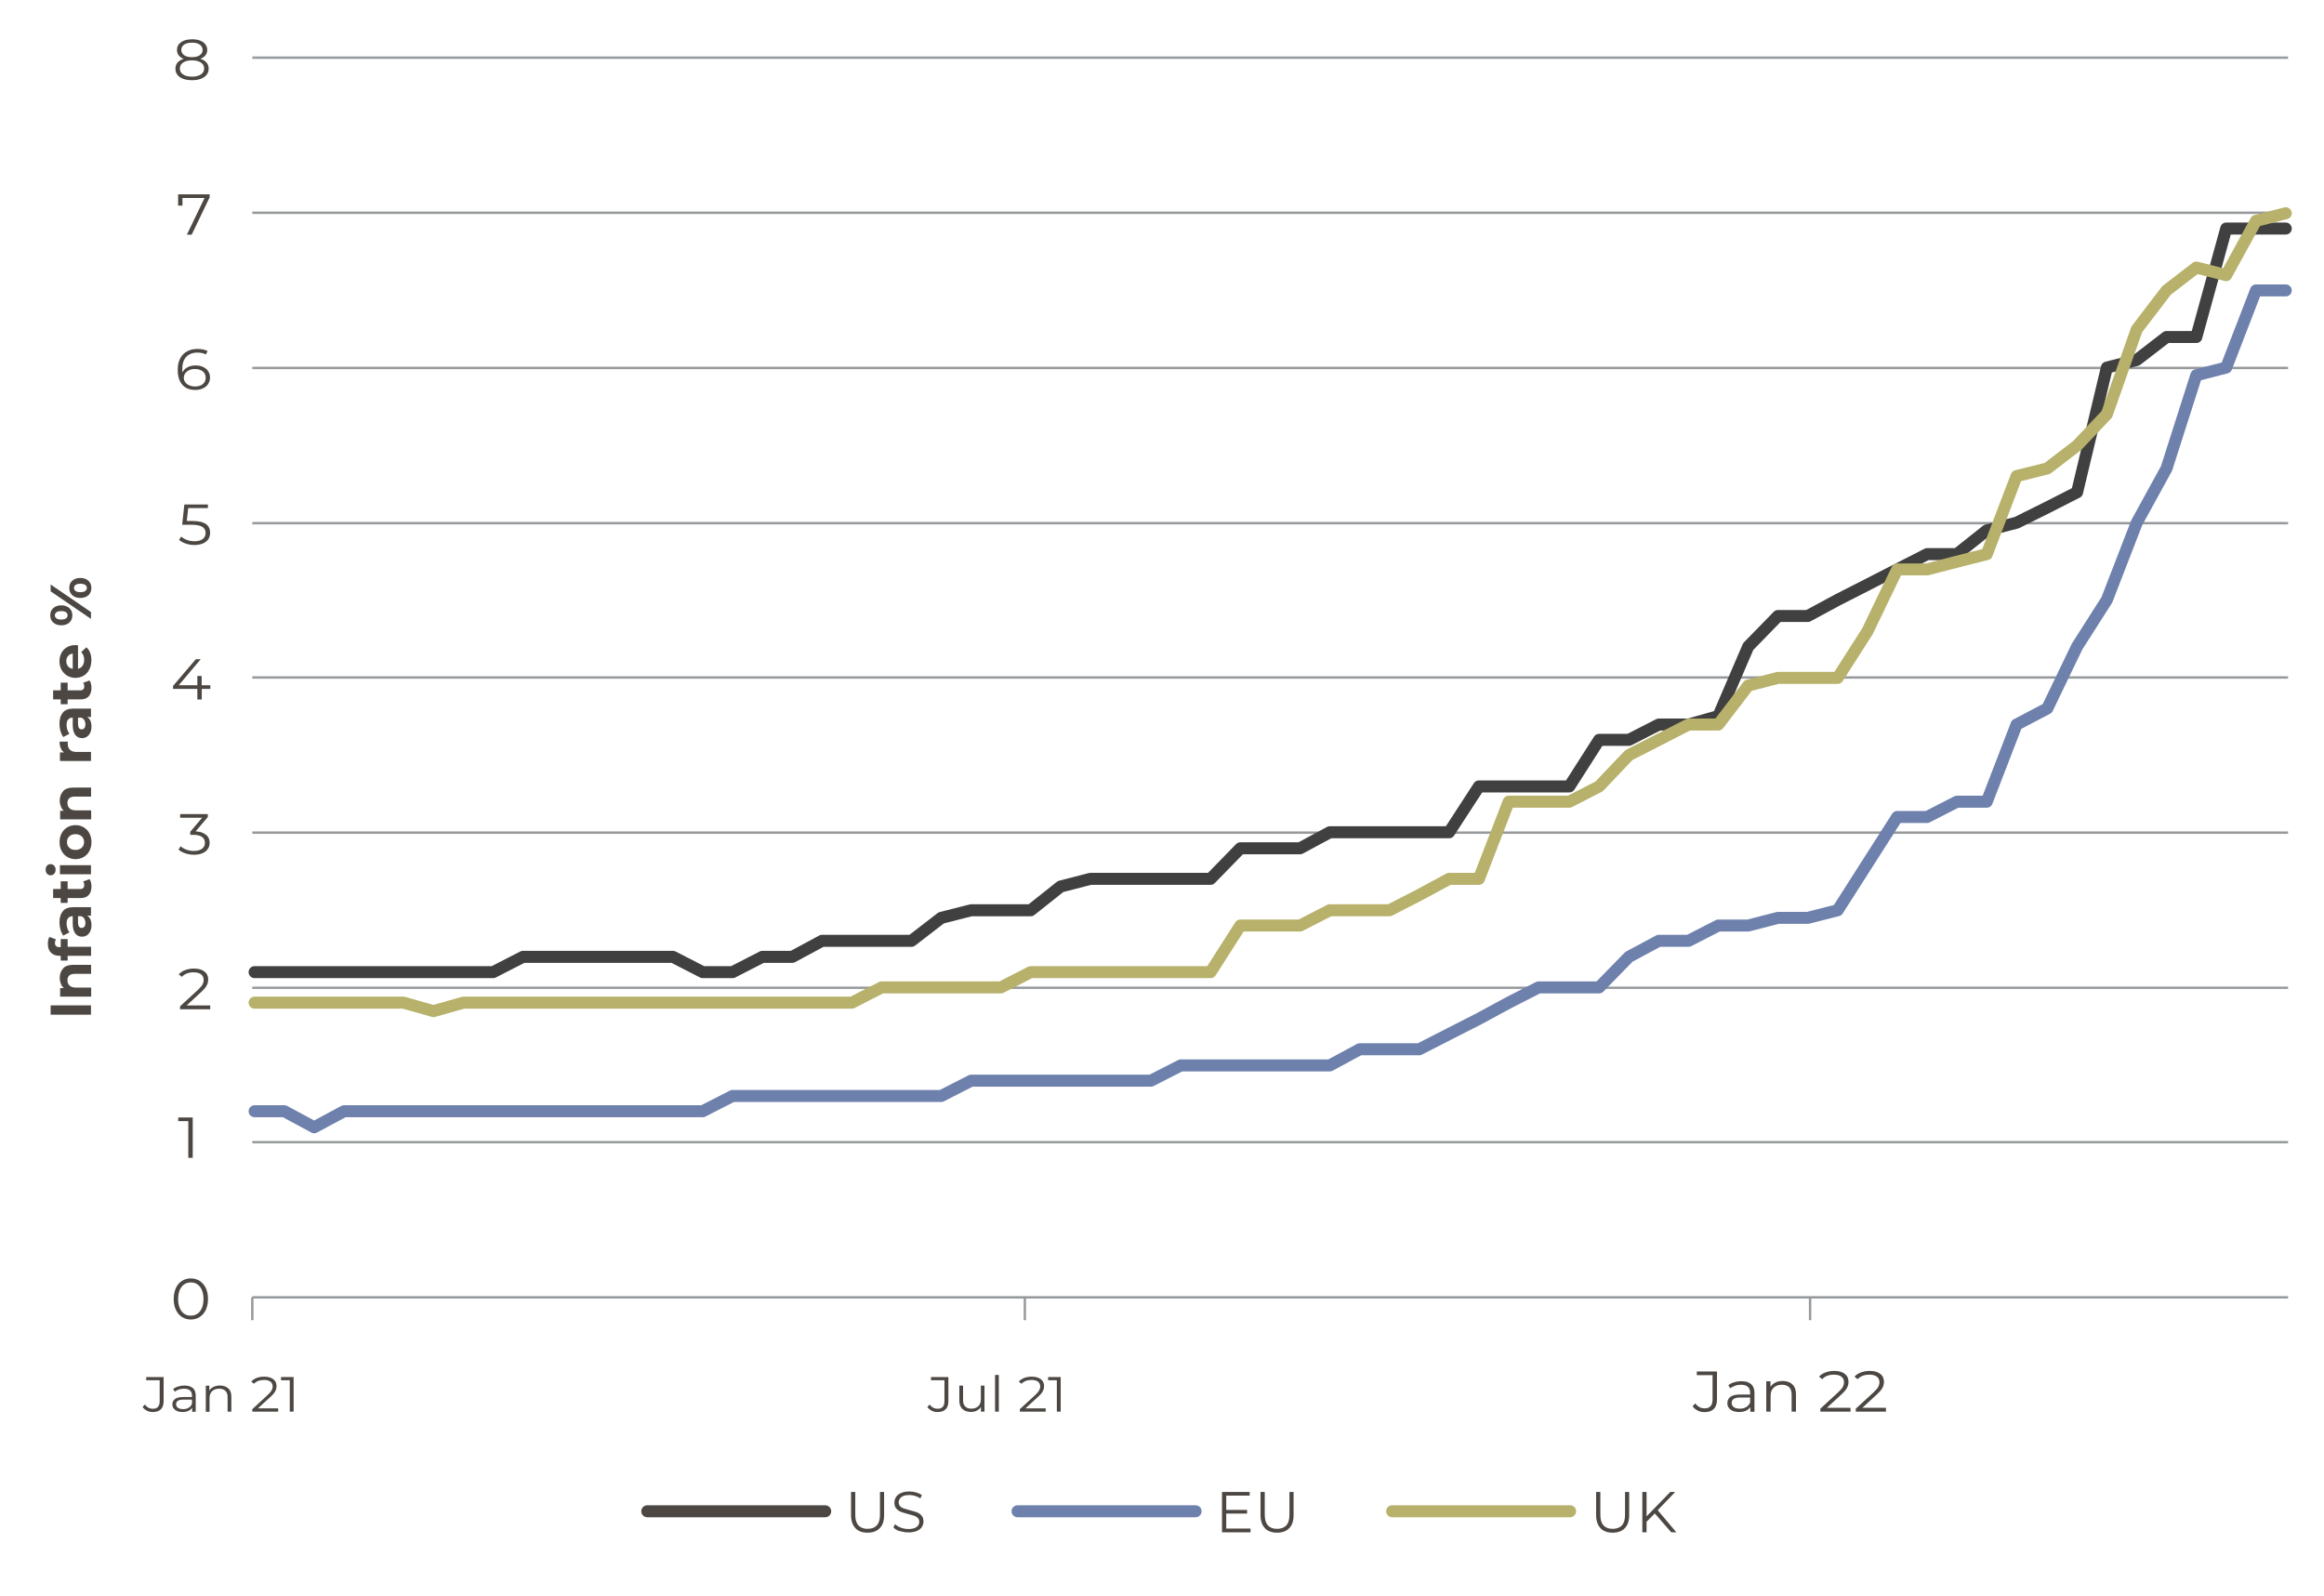 <?xml version="1.0" encoding="UTF-8"?><svg xmlns="http://www.w3.org/2000/svg" viewBox="0 0 241.89 166.11"><defs><style>.c{stroke:#404040;}.c,.d,.e,.f,.g{fill:none;stroke-linejoin:round;}.c,.e,.f,.g{stroke-linecap:round;stroke-width:1.25px;}.d{stroke:#979a9c;stroke-width:.25px;}.e{stroke:#4c4742;}.f{stroke:#b7b16b;}.g{stroke:#6e81ac;}.h{fill:#4c4742;}</style></defs><g id="a"><path class="d" d="M26.26,118.89H238.15M26.26,102.82H238.15M26.26,86.67H238.15M26.26,70.52H238.15M26.26,54.46H238.15M26.26,38.3H238.15M26.26,22.15H238.15M26.26,6H238.15"/><line class="d" x1="26.26" y1="135.04" x2="238.15" y2="135.04"/><path class="d" d="M26.26,135.04v2.38m80.41-2.38v2.38m81.73-2.38v2.38"/><polyline class="c" points="26.5 101.19 29.6 101.19 32.7 101.19 35.81 101.19 38.91 101.19 42.01 101.19 45.12 101.19 48.22 101.19 51.33 101.19 54.43 99.6 57.53 99.6 60.64 99.6 63.74 99.6 66.94 99.6 70.04 99.6 73.14 101.19 76.25 101.19 79.35 99.6 82.46 99.6 85.56 97.93 88.66 97.93 91.77 97.93 94.87 97.93 97.97 95.54 101.08 94.75 104.18 94.75 107.28 94.75 110.39 92.28 113.49 91.48 116.69 91.48 119.79 91.48 122.9 91.48 126 91.48 129.1 88.3 132.21 88.3 135.31 88.3 138.41 86.63 141.52 86.63 144.62 86.63 147.72 86.63 150.83 86.63 153.93 81.86 157.03 81.86 160.14 81.86 163.34 81.86 166.44 77.01 169.54 77.01 172.65 75.42 175.75 75.42 178.85 74.54 181.96 67.3 185.06 64.12 188.16 64.12 191.27 62.44 194.37 60.86 197.47 59.27 200.58 57.68 203.68 57.68 206.79 55.21 209.89 54.41 213.09 52.82 216.19 51.24 219.29 38.26 222.4 37.47 225.5 35.08 228.6 35.08 231.71 23.79 234.81 23.79 237.91 23.79"/><polyline class="g" points="26.5 115.67 29.6 115.67 32.7 117.34 35.81 115.67 38.91 115.67 42.01 115.67 45.12 115.67 48.22 115.67 51.33 115.67 54.43 115.67 57.53 115.67 60.64 115.67 63.74 115.67 66.94 115.67 70.04 115.67 73.14 115.67 76.25 114.08 79.35 114.08 82.46 114.08 85.56 114.08 88.66 114.08 91.77 114.08 94.87 114.08 97.97 114.08 101.08 112.49 104.18 112.49 107.28 112.49 110.39 112.49 113.49 112.49 116.69 112.49 119.79 112.49 122.9 110.9 126 110.9 129.1 110.9 132.21 110.9 135.31 110.9 138.41 110.9 141.52 109.22 144.62 109.22 147.72 109.22 150.83 107.63 153.93 106.05 157.03 104.37 160.14 102.78 163.34 102.78 166.44 102.78 169.54 99.6 172.65 97.93 175.75 97.93 178.85 96.34 181.96 96.34 185.06 95.54 188.16 95.54 191.27 94.75 194.37 89.89 197.47 85.04 200.58 85.04 203.68 83.45 206.79 83.45 209.89 75.42 213.09 73.74 216.19 67.3 219.29 62.44 222.4 54.41 225.5 48.76 228.6 39.06 231.71 38.26 234.81 30.23 237.91 30.23"/><polyline class="f" points="26.5 104.37 29.6 104.37 32.7 104.37 35.81 104.37 38.91 104.37 42.01 104.37 45.12 105.25 48.22 104.37 51.33 104.37 54.43 104.37 57.53 104.37 60.64 104.37 63.74 104.37 66.94 104.37 70.04 104.37 73.14 104.37 76.25 104.37 79.35 104.37 82.46 104.37 85.56 104.37 88.66 104.37 91.77 102.78 94.87 102.78 97.97 102.78 101.08 102.78 104.18 102.78 107.28 101.19 110.39 101.19 113.49 101.19 116.69 101.19 119.79 101.19 122.9 101.19 126 101.19 129.1 96.34 132.21 96.34 135.31 96.34 138.41 94.75 141.52 94.75 144.62 94.75 147.72 93.16 150.83 91.48 153.93 91.48 157.03 83.45 160.14 83.45 163.34 83.45 166.44 81.86 169.54 78.6 172.65 77.01 175.75 75.42 178.85 75.42 181.96 71.36 185.06 70.56 188.16 70.56 191.27 70.56 194.37 65.71 197.47 59.27 200.58 59.27 203.68 58.47 206.79 57.68 209.89 49.56 213.09 48.76 216.19 46.38 219.29 43.12 222.4 34.29 225.5 30.23 228.6 27.85 231.71 28.64 234.81 22.99 237.91 22.2"/><path class="h" d="M18.94,137.09c-.27-.17-.48-.42-.63-.74-.15-.32-.23-.7-.23-1.14s.08-.81,.23-1.14c.15-.32,.36-.57,.63-.74s.58-.26,.92-.26,.65,.09,.92,.26,.48,.42,.64,.74c.15,.32,.23,.7,.23,1.14s-.08,.81-.23,1.14c-.15,.32-.37,.57-.64,.74-.27,.17-.58,.26-.92,.26s-.65-.09-.92-.26Zm1.61-.34c.2-.14,.35-.33,.46-.59,.11-.26,.17-.57,.17-.94s-.06-.68-.17-.94c-.11-.26-.27-.46-.46-.59-.2-.14-.43-.2-.69-.2s-.49,.07-.69,.2c-.2,.14-.35,.33-.46,.59-.11,.26-.17,.57-.17,.94s.06,.68,.17,.94c.11,.26,.27,.46,.46,.59,.2,.14,.43,.2,.69,.2s.49-.07,.69-.2Z"/><path class="h" d="M21.88,104.68v.38h-3.14v-.31l1.86-1.71c.23-.22,.39-.4,.48-.56,.08-.16,.12-.32,.12-.48,0-.25-.09-.44-.27-.58-.18-.14-.44-.21-.78-.21-.52,0-.93,.16-1.22,.47l-.33-.26c.17-.19,.4-.34,.67-.44s.58-.16,.92-.16c.46,0,.82,.1,1.08,.3,.27,.2,.4,.48,.4,.83,0,.22-.05,.42-.15,.62-.1,.2-.3,.43-.58,.69l-1.52,1.4h2.46Z"/><path class="h" d="M20.06,116.32v4.2h-.46v-3.82h-1.05v-.38h1.52Z"/><path class="h" d="M21.45,86.89c.25,.21,.37,.49,.37,.84,0,.24-.06,.45-.19,.64-.12,.19-.31,.33-.55,.44-.24,.11-.54,.16-.89,.16-.32,0-.63-.05-.92-.15-.29-.1-.52-.23-.69-.39l.22-.34c.15,.14,.35,.26,.59,.35,.25,.09,.51,.14,.79,.14,.37,0,.65-.08,.85-.23,.2-.15,.3-.36,.3-.62s-.1-.46-.3-.61c-.2-.15-.5-.22-.91-.22h-.32v-.32l1.24-1.46h-2.29v-.38h2.88v.31l-1.27,1.49c.47,.02,.83,.14,1.07,.36Z"/><path class="h" d="M21.9,71.71h-.9v1.1h-.46v-1.1h-2.53v-.31l2.37-2.78h.51l-2.29,2.71h1.94v-.97h.45v.97h.9v.38Z"/><path class="h" d="M21.43,54.54c.3,.22,.44,.52,.44,.92,0,.24-.06,.46-.18,.65s-.3,.34-.55,.45c-.24,.11-.54,.17-.9,.17-.32,0-.62-.05-.91-.15-.29-.1-.52-.23-.69-.39l.22-.34c.15,.14,.35,.26,.59,.35,.24,.09,.5,.14,.79,.14,.37,0,.66-.08,.86-.23,.2-.16,.3-.36,.3-.62,0-.29-.11-.51-.34-.65s-.61-.22-1.15-.22h-.95l.23-2.11h2.45v.38h-2.05l-.15,1.34h.58c.65,0,1.12,.11,1.42,.33Z"/><path class="h" d="M21.14,38.2c.23,.1,.41,.25,.53,.44s.19,.41,.19,.66-.07,.48-.2,.68c-.13,.2-.31,.35-.55,.45-.23,.11-.49,.16-.78,.16-.59,0-1.05-.18-1.36-.55-.32-.37-.47-.88-.47-1.55,0-.47,.08-.86,.26-1.19,.17-.32,.41-.57,.72-.73,.31-.17,.67-.25,1.07-.25,.44,0,.8,.08,1.06,.23l-.19,.35c-.21-.13-.5-.2-.87-.2-.49,0-.88,.15-1.16,.44s-.42,.72-.42,1.28c0,.1,0,.21,.02,.34,.11-.23,.29-.41,.53-.53,.24-.13,.52-.19,.84-.19,.29,0,.56,.05,.78,.16Zm-.03,1.78c.2-.17,.3-.39,.3-.66s-.1-.5-.3-.66c-.2-.16-.48-.25-.82-.25-.23,0-.43,.04-.6,.12-.17,.08-.31,.19-.41,.33-.1,.14-.15,.3-.15,.47,0,.16,.05,.31,.14,.44,.09,.14,.23,.25,.41,.33s.39,.13,.64,.13c.32,0,.59-.08,.79-.25Z"/><path class="h" d="M21.82,20.23v.31l-1.87,3.89h-.5l1.84-3.82h-2.3v.79h-.45v-1.17h3.29Z"/><path class="h" d="M21.49,6.5c.15,.18,.23,.39,.23,.64s-.07,.46-.21,.64c-.14,.18-.34,.32-.6,.42s-.57,.15-.92,.15c-.54,0-.96-.11-1.27-.32-.31-.22-.46-.51-.46-.88,0-.25,.07-.46,.22-.64,.15-.17,.36-.3,.64-.39-.23-.08-.4-.2-.52-.36-.12-.16-.18-.35-.18-.56,0-.34,.14-.61,.43-.81,.28-.2,.66-.3,1.14-.3,.32,0,.59,.04,.83,.13,.24,.09,.42,.22,.55,.39,.13,.17,.2,.36,.2,.59s-.06,.4-.19,.56-.3,.28-.53,.36c.28,.09,.5,.22,.65,.4Zm-.58,1.25c.22-.15,.34-.36,.34-.62s-.11-.47-.34-.62-.53-.23-.93-.23-.7,.08-.92,.23c-.22,.15-.34,.35-.34,.62s.11,.47,.33,.62c.22,.15,.53,.23,.93,.23s.71-.08,.93-.23Zm-1.74-2c.2,.14,.47,.2,.81,.2s.62-.07,.81-.2c.2-.14,.3-.32,.3-.55s-.1-.42-.3-.56c-.2-.14-.47-.2-.81-.2s-.61,.07-.81,.2c-.2,.14-.3,.32-.3,.55s.1,.42,.29,.55Z"/><g><path class="h" d="M15.3,146.84c-.19-.09-.34-.22-.46-.38l.24-.26c.21,.29,.49,.44,.83,.44,.48,0,.71-.26,.71-.79v-2.18h-1.4v-.33h1.81v2.5c0,.38-.09,.66-.28,.85s-.47,.29-.84,.29c-.22,0-.42-.04-.61-.13Z"/><path class="h" d="M20.07,144.48c.2,.18,.3,.44,.3,.79v1.68h-.37v-.42c-.09,.14-.22,.25-.39,.33-.17,.08-.37,.12-.61,.12-.32,0-.58-.07-.77-.22-.19-.14-.29-.33-.29-.57s.09-.42,.27-.56c.18-.14,.46-.21,.85-.21h.92v-.16c0-.23-.07-.41-.21-.53-.14-.12-.34-.18-.61-.18-.18,0-.36,.03-.53,.08-.17,.06-.31,.13-.43,.23l-.18-.27c.15-.12,.32-.21,.53-.27,.2-.06,.42-.1,.65-.1,.38,0,.67,.09,.87,.27Zm-.44,2.06c.16-.09,.27-.23,.35-.41v-.44h-.91c-.49,0-.74,.16-.74,.48,0,.16,.06,.28,.19,.37,.13,.09,.31,.14,.54,.14s.41-.05,.56-.14Z"/><path class="h" d="M23.76,144.51c.21,.2,.32,.48,.32,.86v1.57h-.39v-1.53c0-.28-.08-.5-.23-.64s-.36-.22-.64-.22c-.31,0-.56,.09-.74,.26s-.27,.41-.27,.72v1.42h-.39v-2.71h.37v.5c.11-.16,.25-.29,.44-.38,.19-.09,.41-.14,.66-.14,.36,0,.65,.1,.86,.3Z"/><path class="h" d="M28.95,146.61v.33h-2.69v-.26l1.6-1.47c.2-.19,.34-.35,.41-.48,.07-.14,.11-.27,.11-.41,0-.21-.08-.38-.23-.5-.16-.12-.38-.18-.67-.18-.45,0-.8,.13-1.05,.4l-.28-.23c.15-.16,.34-.29,.57-.38,.23-.09,.49-.13,.79-.13,.39,0,.7,.09,.93,.26s.34,.41,.34,.71c0,.19-.04,.36-.13,.54-.09,.17-.25,.37-.5,.59l-1.31,1.2h2.11Z"/><path class="h" d="M30.56,143.34v3.6h-.4v-3.27h-.91v-.33h1.3Z"/></g><g><path class="h" d="M96.98,146.84c-.19-.09-.34-.22-.46-.38l.24-.26c.21,.29,.49,.44,.83,.44,.48,0,.71-.26,.71-.79v-2.18h-1.4v-.33h1.81v2.5c0,.38-.09,.66-.28,.85s-.47,.29-.84,.29c-.22,0-.42-.04-.61-.13Z"/><path class="h" d="M102.47,144.23v2.71h-.37v-.49c-.1,.16-.24,.29-.42,.38-.18,.09-.38,.14-.61,.14-.38,0-.67-.1-.89-.3-.22-.2-.33-.49-.33-.87v-1.57h.39v1.53c0,.28,.07,.5,.23,.65,.15,.15,.36,.22,.64,.22,.3,0,.54-.09,.72-.26,.18-.17,.26-.41,.26-.72v-1.42h.39Z"/><path class="h" d="M103.57,143.12h.39v3.82h-.39v-3.82Z"/><path class="h" d="M108.84,146.61v.33h-2.69v-.26l1.6-1.47c.2-.19,.34-.35,.41-.48,.07-.14,.11-.27,.11-.41,0-.21-.08-.38-.23-.5-.16-.12-.38-.18-.67-.18-.45,0-.8,.13-1.05,.4l-.28-.23c.15-.16,.34-.29,.57-.38,.23-.09,.49-.13,.79-.13,.39,0,.7,.09,.93,.26s.34,.41,.34,.71c0,.19-.04,.36-.13,.54-.09,.17-.25,.37-.5,.59l-1.31,1.2h2.11Z"/><path class="h" d="M110.4,143.34v3.6h-.4v-3.27h-.91v-.33h1.3Z"/></g><g><path class="h" d="M176.7,146.82c-.22-.1-.39-.25-.53-.44l.28-.3c.25,.34,.57,.52,.97,.52,.55,0,.83-.31,.83-.92v-2.54h-1.64v-.38h2.1v2.91c0,.44-.11,.77-.33,.99-.22,.22-.54,.33-.97,.33-.26,0-.49-.05-.71-.16Z"/><path class="h" d="M182.26,144.07c.23,.21,.35,.51,.35,.92v1.96h-.43v-.49c-.1,.16-.25,.29-.45,.38-.2,.09-.43,.14-.71,.14-.38,0-.67-.08-.9-.25s-.33-.39-.33-.67,.1-.48,.31-.65,.54-.25,.99-.25h1.07v-.19c0-.27-.08-.48-.24-.62-.16-.14-.4-.21-.71-.21-.21,0-.42,.03-.61,.1-.2,.07-.36,.16-.51,.27l-.2-.32c.17-.14,.38-.24,.61-.31,.24-.07,.49-.11,.75-.11,.44,0,.78,.1,1.01,.31Zm-.51,2.4c.18-.11,.32-.27,.41-.48v-.52h-1.06c-.58,0-.86,.19-.86,.56,0,.18,.07,.33,.22,.44,.15,.11,.36,.16,.63,.16s.48-.05,.66-.17Z"/><path class="h" d="M186.56,144.11c.25,.23,.37,.56,.37,1v1.83h-.45v-1.79c0-.33-.09-.58-.26-.75s-.42-.26-.75-.26c-.36,0-.65,.1-.86,.3-.21,.2-.32,.48-.32,.84v1.66h-.45v-3.16h.44v.58c.12-.19,.29-.34,.51-.45,.22-.11,.47-.16,.76-.16,.42,0,.76,.12,1.01,.35Z"/><path class="h" d="M192.61,146.56v.38h-3.14v-.31l1.86-1.71c.23-.22,.39-.4,.48-.56,.08-.16,.12-.32,.12-.48,0-.25-.09-.44-.27-.58-.18-.14-.44-.21-.78-.21-.52,0-.93,.16-1.22,.47l-.33-.26c.17-.19,.4-.34,.67-.44s.58-.16,.92-.16c.46,0,.82,.1,1.08,.3,.27,.2,.4,.48,.4,.83,0,.22-.05,.42-.15,.62-.1,.2-.3,.43-.58,.69l-1.52,1.4h2.46Z"/><path class="h" d="M196.3,146.56v.38h-3.14v-.31l1.86-1.71c.23-.22,.39-.4,.48-.56,.08-.16,.12-.32,.12-.48,0-.25-.09-.44-.27-.58-.18-.14-.44-.21-.78-.21-.52,0-.93,.16-1.22,.47l-.33-.26c.17-.19,.4-.34,.67-.44s.58-.16,.92-.16c.46,0,.82,.1,1.08,.3,.27,.2,.4,.48,.4,.83,0,.22-.05,.42-.15,.62-.1,.2-.3,.43-.58,.69l-1.52,1.4h2.46Z"/></g><g><path class="h" d="M5.27,105.62v-.97h4.2v.97H5.27Z"/><path class="h" d="M6.56,100.8c.24-.25,.6-.37,1.07-.37h1.85v.94h-1.7c-.26,0-.45,.06-.57,.17s-.19,.27-.19,.49c0,.24,.07,.42,.22,.56,.15,.14,.36,.21,.65,.21h1.6v.94h-3.23v-.89h.38c-.14-.12-.24-.28-.31-.46-.07-.18-.11-.39-.11-.61,0-.4,.12-.72,.36-.97Z"/><path class="h" d="M6.32,98.58v-.83h.72v.8h2.44v.94h-2.44v.5h-.72v-.5h-.14c-.37,0-.66-.11-.88-.33-.22-.22-.32-.52-.32-.92,0-.14,.02-.27,.04-.4,.03-.13,.07-.23,.13-.31l.68,.25c-.08,.11-.11,.23-.11,.38,0,.28,.16,.43,.47,.43h.14Z"/><path class="h" d="M6.55,94.83c.24-.27,.6-.4,1.08-.4h1.84v.88h-.4c.3,.18,.45,.5,.45,.98,0,.25-.04,.46-.13,.65-.08,.18-.2,.32-.35,.42-.15,.1-.32,.14-.5,.14-.3,0-.54-.11-.71-.34-.17-.23-.26-.57-.26-1.05v-.74c-.2,0-.36,.06-.47,.19-.11,.12-.17,.31-.17,.56,0,.17,.03,.34,.08,.51,.05,.17,.13,.31,.22,.42l-.65,.34c-.12-.18-.22-.39-.29-.63-.07-.25-.1-.5-.1-.76,0-.5,.12-.88,.36-1.15Zm2.23,.8c-.07-.12-.18-.21-.33-.26h-.33v.64c0,.38,.13,.58,.38,.58,.12,0,.22-.05,.29-.14,.07-.09,.1-.22,.1-.39s-.04-.3-.11-.43Z"/><path class="h" d="M9.32,91.52c.07,.09,.12,.21,.15,.34,.03,.13,.05,.27,.05,.42,0,.38-.1,.68-.29,.89-.2,.21-.48,.31-.86,.31h-1.33v.5h-.72v-.5h-.79v-.94h.79v-.8h.72v.8h1.31c.14,0,.24-.04,.31-.1,.07-.07,.11-.17,.11-.3,0-.15-.04-.27-.12-.38l.66-.25Z"/><path class="h" d="M5.64,90.95c-.1,.11-.22,.16-.37,.16s-.27-.05-.37-.16c-.1-.11-.15-.25-.15-.42s.05-.31,.14-.42c.1-.11,.22-.16,.36-.16,.16,0,.28,.05,.39,.16,.1,.11,.15,.25,.15,.42s-.05,.31-.15,.42Zm.6,.05v-.94h3.23v.94h-3.23Z"/><path class="h" d="M9.31,88.57c-.14,.27-.34,.48-.59,.63s-.54,.23-.86,.23-.61-.08-.86-.23-.45-.36-.59-.63-.21-.57-.21-.91,.07-.64,.21-.91,.34-.48,.59-.63c.25-.15,.54-.23,.86-.23s.61,.08,.86,.23c.25,.15,.45,.36,.59,.63s.21,.57,.21,.91-.07,.64-.21,.91Zm-.8-1.51c-.16-.15-.38-.23-.65-.23s-.49,.08-.65,.23c-.16,.15-.24,.35-.24,.59s.08,.44,.24,.59c.16,.16,.38,.23,.65,.23s.49-.08,.65-.23c.16-.16,.24-.35,.24-.59s-.08-.44-.24-.59Z"/><path class="h" d="M6.56,82.35c.24-.25,.6-.37,1.07-.37h1.85v.94h-1.7c-.26,0-.45,.06-.57,.17s-.19,.27-.19,.49c0,.24,.07,.42,.22,.56,.15,.14,.36,.21,.65,.21h1.6v.94h-3.23v-.89h.38c-.14-.12-.24-.28-.31-.46-.07-.18-.11-.39-.11-.61,0-.4,.12-.72,.36-.97Z"/><path class="h" d="M6.32,77.86c-.08-.19-.12-.41-.12-.66h.86c0,.1-.01,.17-.01,.21,0,.27,.07,.48,.22,.63,.15,.15,.38,.23,.68,.23h1.52v.94h-3.23v-.89h.43c-.16-.11-.27-.26-.35-.45Z"/><path class="h" d="M6.55,74.16c.24-.27,.6-.4,1.08-.4h1.84v.88h-.4c.3,.18,.45,.5,.45,.98,0,.25-.04,.46-.13,.65-.08,.18-.2,.32-.35,.42-.15,.1-.32,.14-.5,.14-.3,0-.54-.11-.71-.34-.17-.23-.26-.57-.26-1.05v-.74c-.2,0-.36,.06-.47,.19-.11,.12-.17,.31-.17,.56,0,.17,.03,.34,.08,.51,.05,.17,.13,.31,.22,.42l-.65,.34c-.12-.18-.22-.39-.29-.63-.07-.25-.1-.5-.1-.76,0-.5,.12-.88,.36-1.15Zm2.23,.8c-.07-.12-.18-.21-.33-.26h-.33v.64c0,.38,.13,.58,.38,.58,.12,0,.22-.05,.29-.14,.07-.09,.1-.22,.1-.39s-.04-.3-.11-.43Z"/><path class="h" d="M9.32,70.84c.07,.09,.12,.21,.15,.34,.03,.13,.05,.27,.05,.42,0,.38-.1,.68-.29,.89-.2,.21-.48,.31-.86,.31h-1.33v.5h-.72v-.5h-.79v-.94h.79v-.8h.72v.8h1.31c.14,0,.24-.04,.31-.1,.07-.07,.11-.17,.11-.3,0-.15-.04-.27-.12-.38l.66-.25Z"/><path class="h" d="M8.12,67.17v2.44c.2-.04,.36-.15,.47-.31s.17-.37,.17-.61c0-.17-.02-.32-.07-.45-.05-.13-.13-.25-.24-.36l.54-.5c.35,.3,.52,.75,.52,1.33,0,.36-.07,.69-.21,.97-.14,.28-.34,.5-.59,.65s-.54,.23-.86,.23-.6-.08-.86-.23c-.25-.15-.45-.36-.59-.62-.14-.26-.21-.55-.21-.88s.07-.6,.2-.86c.14-.26,.33-.46,.58-.6,.25-.15,.55-.22,.88-.22,.01,0,.1,0,.25,.02Zm-1.04,2.19c.12,.14,.28,.23,.49,.26v-1.59c-.2,.03-.37,.12-.49,.26-.12,.14-.18,.32-.18,.53s.06,.39,.18,.53Z"/><path class="h" d="M7.22,64.8c-.21,.19-.49,.29-.84,.29s-.63-.1-.84-.29c-.21-.19-.31-.44-.31-.75s.1-.56,.31-.75,.49-.29,.84-.29,.63,.1,.84,.29,.31,.44,.31,.75-.1,.56-.31,.75Zm-1.95-3.25v-.71l4.2,2.87v.71l-4.2-2.87Zm1.61,2.18c-.11-.08-.28-.12-.5-.12s-.39,.04-.5,.12c-.11,.08-.17,.19-.17,.32s.06,.24,.17,.32c.11,.08,.28,.12,.5,.12s.38-.04,.49-.12c.11-.08,.17-.19,.17-.32s-.06-.24-.17-.32Zm2.5-1.99c-.09,.16-.23,.28-.41,.37-.18,.09-.38,.13-.61,.13s-.44-.04-.61-.13c-.18-.09-.31-.21-.4-.37-.09-.16-.14-.34-.14-.54,0-.31,.1-.56,.31-.75,.21-.19,.49-.29,.84-.29s.63,.1,.84,.29c.21,.19,.31,.45,.31,.75,0,.2-.05,.38-.14,.54Zm-.52-.86c-.11-.08-.28-.12-.49-.12s-.38,.04-.5,.12c-.11,.08-.17,.19-.17,.32s.06,.24,.17,.32,.28,.12,.5,.12,.39-.04,.5-.12c.11-.08,.17-.19,.17-.32s-.06-.24-.17-.32Z"/></g><g><line class="e" x1="67.37" y1="157.31" x2="85.89" y2="157.31"/><g><path class="h" d="M89.04,159.07c-.3-.31-.46-.77-.46-1.36v-2.41h.44v2.39c0,.49,.11,.85,.33,1.09,.22,.24,.54,.36,.95,.36s.74-.12,.96-.36c.22-.24,.33-.6,.33-1.09v-2.39h.43v2.41c0,.6-.15,1.05-.45,1.36s-.72,.47-1.27,.47-.97-.16-1.27-.47Z"/><path class="h" d="M93.65,159.39c-.29-.1-.51-.23-.66-.4l.17-.34c.15,.15,.35,.27,.61,.37,.25,.09,.51,.14,.78,.14,.38,0,.66-.07,.85-.21,.19-.14,.28-.32,.28-.54,0-.17-.05-.3-.15-.4-.1-.1-.23-.18-.38-.23-.15-.05-.35-.11-.62-.18-.32-.08-.57-.16-.76-.23-.19-.07-.35-.19-.48-.34-.13-.15-.2-.36-.2-.62,0-.21,.06-.4,.17-.58,.11-.17,.28-.31,.52-.42,.23-.1,.52-.16,.86-.16,.24,0,.47,.03,.71,.1,.23,.07,.43,.16,.6,.27l-.15,.35c-.18-.12-.36-.2-.56-.26-.2-.06-.4-.09-.59-.09-.37,0-.65,.07-.83,.21-.19,.14-.28,.33-.28,.55,0,.17,.05,.3,.15,.41,.1,.1,.23,.18,.38,.23,.15,.05,.36,.11,.62,.18,.31,.08,.56,.15,.75,.22,.19,.07,.35,.19,.48,.34,.13,.15,.2,.35,.2,.61,0,.21-.06,.4-.17,.58-.11,.17-.29,.31-.53,.41-.24,.1-.53,.15-.87,.15-.31,0-.61-.05-.9-.15Z"/></g><line class="g" x1="105.91" y1="157.31" x2="124.44" y2="157.31"/><g><path class="h" d="M130.16,159.12v.38h-2.97v-4.2h2.88v.38h-2.44v1.49h2.17v.38h-2.17v1.56h2.53Z"/><path class="h" d="M131.66,159.07c-.3-.31-.46-.77-.46-1.36v-2.41h.44v2.39c0,.49,.11,.85,.33,1.09,.22,.24,.54,.36,.95,.36s.74-.12,.96-.36c.22-.24,.33-.6,.33-1.09v-2.39h.43v2.41c0,.6-.15,1.05-.45,1.36-.3,.31-.73,.47-1.27,.47s-.97-.16-1.27-.47Z"/></g><line class="f" x1="144.9" y1="157.31" x2="163.42" y2="157.31"/><g><path class="h" d="M166.59,159.07c-.3-.31-.46-.77-.46-1.36v-2.41h.44v2.39c0,.49,.11,.85,.33,1.09,.22,.24,.54,.36,.95,.36s.74-.12,.96-.36c.22-.24,.33-.6,.33-1.09v-2.39h.43v2.41c0,.6-.15,1.05-.45,1.36-.3,.31-.73,.47-1.27,.47s-.97-.16-1.27-.47Z"/><path class="h" d="M172.24,157.53l-.86,.87v1.1h-.44v-4.2h.44v2.54l2.47-2.54h.51l-1.82,1.9,1.94,2.3h-.53l-1.72-1.97Z"/></g></g></g><g id="b"/></svg>